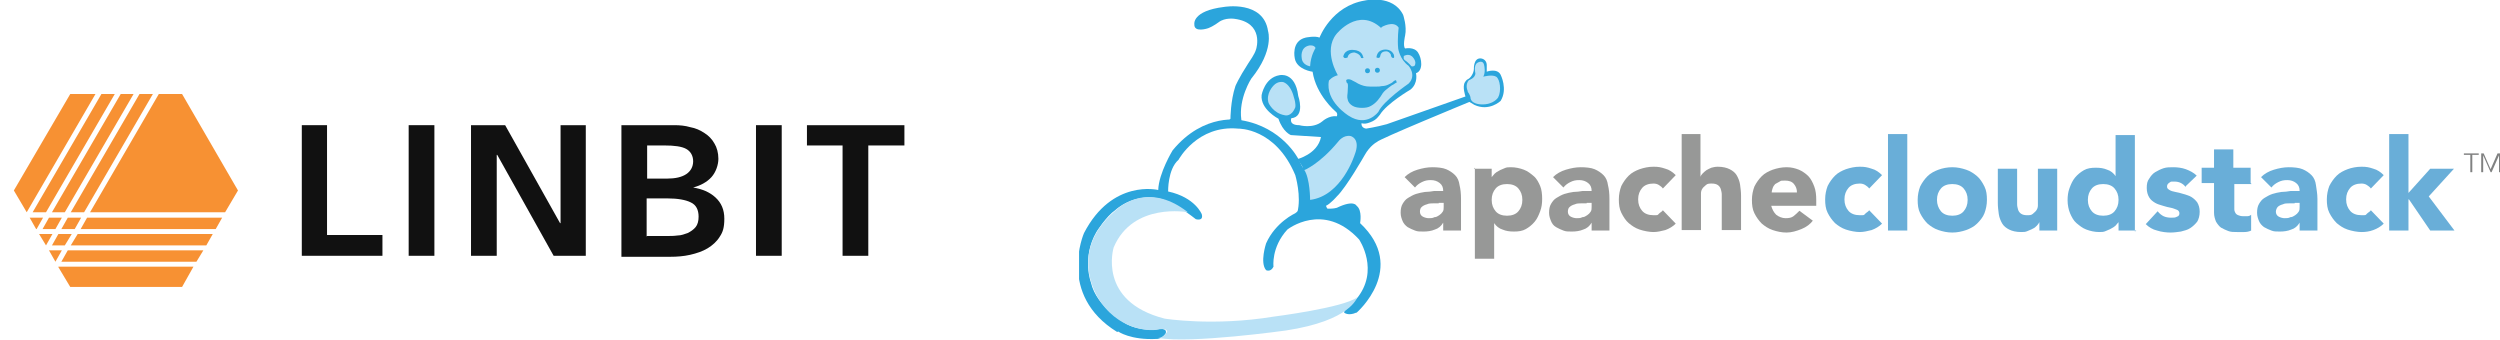 <svg xmlns="http://www.w3.org/2000/svg" xmlns:xlink="http://www.w3.org/1999/xlink" id="Layer_2" viewBox="0 0 505.3 68.7"><defs><style>      .st0 {        fill: none;      }      .st1 {        fill: #111;      }      .st2 {        fill: #f79133;      }      .st3 {        clip-path: url(#clippath-1);      }      .st4 {        clip-path: url(#clippath-3);      }      .st5 {        clip-path: url(#clippath-4);      }      .st6 {        clip-path: url(#clippath-2);      }      .st7 {        clip-path: url(#clippath-7);      }      .st8 {        clip-path: url(#clippath-6);      }      .st9 {        clip-path: url(#clippath-5);      }      .st10 {        fill: #2ba5dc;      }      .st11 {        fill: #808181;      }      .st12 {        fill: #69aed8;      }      .st13 {        fill: #979897;      }      .st14 {        fill: #b9e1f6;      }      .st15 {        clip-path: url(#clippath);      }    </style><clipPath id="clippath"><rect class="st0" x="218.1" width="287.3" height="68.7"></rect></clipPath><clipPath id="clippath-1"><rect class="st0" x="218.1" width="287.3" height="68.7"></rect></clipPath><clipPath id="clippath-2"><rect class="st0" x="218.1" width="287.3" height="68.7"></rect></clipPath><clipPath id="clippath-3"><rect class="st0" x="218.1" width="86" height="68.7"></rect></clipPath><clipPath id="clippath-4"><rect class="st0" x="218.1" width="287.3" height="68.7"></rect></clipPath><clipPath id="clippath-5"><rect class="st0" x="283.1" y="27.1" width="213" height="25.3"></rect></clipPath><clipPath id="clippath-6"><rect class="st0" x="2.8" y="19" width="180" height="39"></rect></clipPath><clipPath id="clippath-7"><rect class="st0" x="2.8" y="19" width="180" height="39"></rect></clipPath></defs><g id="CloudStack-logo-no-slogan"><g class="st15"><g class="st3"><g><g class="st6"><g class="st4"><g><path class="st10" d="M226,67s2.5,1.8,7.9,1.5c0,0,1,0,1.7-1.1,0,0,.6-1.3-1.9-.8,0,0-3.1.4-6-1.1,0,0-6.1-3.4-7.2-8.4,0,0-1.9-5,1.1-10.2,0,0,1.9-3.1,3.9-4.5,0,0,3.5-3.3,8.6-2.3,0,0,2.5.2,7.6,4.2,0,0,1.6.5,1.2-1,0,0-1.3-3.4-6.8-4.6,0,0-.1-4.5,2.1-6.4,0,0,3.8-7.1,12.1-6.3,0,0,7.5-.2,11.5,9.4,0,0,1.3,4.3.4,7.6l5.3-.9-5.1-10s-3.2-6.4-11.5-7.8c0,0-7.5-1.7-13.9,6.1,0,0-2.8,4.6-2.9,8,0,0-9.3-2.3-15,8.7,0,0-5.5,12.5,6.7,20"></path><path class="st10" d="M274.2,63.2s10.4-9,.7-18.1c0,0,.5-2.6-.7-3.5,0,0-.5-1.3-4,.4,0,0-2.9.9-5.4-1.3l-3,2.4s-4,1.8-5.9,6.1c0,0-1.3,3.9,0,5.4,0,0,.9.5,1.5-.7,0,0-.5-3.9,2.8-7.5,0,0,7.3-5.8,14.5,2,0,0,4.3,6.3-.6,12.1,0,0-2.7,2.3-2.4,2.7,0,0,.8.7,2.4,0"></path><path class="st10" d="M248.7,24s0-3.6,1-6.6c0,0,.6-1.5,2.6-4.6.3-.5,1.3-1.8,1.6-2.9,0,0,1.7-5.3-4.4-6.1,0,0-1.9-.3-3.2.7-.8.6-1.6,1-2.1,1.2,0,0-2.9,1-2.8-.8,0,0-.5-2.7,6-3.5,0,0,8-1.4,8.9,4.9,0,0,1.3,3.8-3.4,9.6,0,0-2.6,4-2,8.3.6,4.3,0,.2,0,.2l-.8.5-1.6-.7"></path><path class="st10" d="M262.1,32.2s4.2-1,4.9-4.5l-6.1-.4s-1.6-.6-2.5-3.3c0,0-3.7-1.9-3.4-4.8,0,0,.6-3.5,3.6-4,0,0,3.2-.8,3.8,4.2,0,0,1.5,4.2-1.4,4.5,0,0-.6,1.4,1.6,1.4,0,0,2.8.8,4.7-.8,0,0,1.3-1.2,2.9-1,0,0,.3-.6-.3-1,0,0-3.9-3.3-4.6-8,0,0-3.2-.4-3.6-2.7,0,0-.8-3.5,2.2-4.2,0,0,1.9-.4,2.8,0,0,0,2.4-6.4,9.2-7.5,0,0,5.6-1.3,7.7,2.9,0,0,.8,2.3.4,4.2,0,0-.5,2.1,0,2.6,0,0,1.8-.4,2.6.8.8,1.2,1.1,3.7-.4,4.2,0,0,.5,2-1.1,3.3,0,0-4.8,2.8-6.2,5.1,0,0-.4.5-.6.7-.5.5-1.2.8-1.9,1,0,0-.6.2-1.2,0,0,0-.2.9.9,1.1,0,0,2-.3,4.2-.9l15.9-5.6s-.7-2-.1-2.9c0,0,.3-.5.6-.6.5-.2,1.2-1.2,1.2-2.1,0,0-.1-2.1,1.3-2.1,0,0,1.4,0,1.3,1.6v1.1c-.1,0,2.1-.8,2.8.6,0,0,1.5,2.9,0,5.3,0,0-2.3,2.2-5.3.8l-1-.6s-18.5,7.6-18.7,8.1c0,0-1.4.7-2.5,2.7,0,0-3.7,6.5-5.6,8.3,0,0-1.3,1.5-2.2,1.9l.4.9h-4.1l-.5-3-.6-5.9-1-1.5h0Z"></path><path class="st14" d="M279.2,5.5s2.5-1.5,3.5.1c0,0-.3,2.3-.1,4.2,0,0,.3,2.2,2.1,3.5,0,0,1.7,1.9,0,3.6,0,0-5.1,3.5-6.1,5.7,0,0-2.3,3.2-6,.8,0,0-4.8-2.9-4-7.1,0,0,.6-.8,1.8-1.1,0,0-3-4.9-.3-8.3,0,0,4.4-5.6,9.1-1.2"></path><path class="st14" d="M265.9,9.7s-1,1.5-1.1,3.7c0,0-1.6-.2-1.7-1.7,0,0-.4-2.1,1.5-2.5,0,0,1-.2,1.3.5"></path><path class="st14" d="M283.6,11.4s1-.7,1.8,0c0,0,1.1,1,.5,1.9,0,0-.5.3-.7,0,0,0-.6-.7-1.2-1.1,0,0-.5-.3-.2-.8"></path><path class="st14" d="M261.5,19.6s-.5-2.4-2.1-3c0,0-1.1-.3-2,.7,0,0-1.6,1.6-1,3.5,0,0,.9,2.1,3.3,2.5,0,0,1.3.4,2.1-1.6,0,0,.2-.6-.3-2.1"></path><path class="st14" d="M263.6,34.4s3.1-1.2,6.9-5.8c0,0,1-1.4,2.5-1.1,0,0,2.1.5.8,3.8,0,0-2.6,8.3-9,9.1,0,0,0-4.3-1.2-6.1"></path><path class="st14" d="M240.1,42.9s-11.1-2.1-15,7.1c0,0-3.4,10.9,10.3,14.4,0,0,9.8,1.6,22-.4,0,0,14.2-1.8,16.9-3.9,0,0-1.2,4.7-14.4,6.7,0,0-19.3,2.7-25.8,1.5,0,0,.9.1,1.8-1.2,0,0,.3-1-2.5-.4,0,0-6.4.7-10.9-5.6,0,0-7.3-9.7,2.8-18.4,0,0,6.1-6.6,14.8.2"></path><path class="st10" d="M275.5,11.5s-.1-1.3-1.9-1.4c0,0-1.7-.3-2.1,1.3,0,0,.1.6.9.2,0,0,0-.9,1.3-1,0,0,1.2.2,1.4,1.1,0,0,.5.2.5-.2"></path><path class="st10" d="M278.2,11.7s0-1.3,1.2-1.6c0,0,1.6-.5,2.3.9,0,0,.2.6,0,.7,0,0-.5.2-.6-.7,0,0-.4-.8-1.2-.6,0,0-.7,0-.9.8,0,0,0,.8-.8.4"></path><path class="st10" d="M272.2,16.1c.4-.2.9,0,1.2.2.4.2.8.4,1.1.6.8.4,1.5.6,2.4.6.4,0,.9,0,1.3,0,.4,0,.7,0,1.1-.1.4,0,.9-.1,1.3-.3.2-.1.4-.2.6-.3.2-.1.3-.2.5-.4,0,0,.3-.2.4-.2.1,0,.2.4.2.5-.2,0-.5.3-.7.4-.3.1-.6.4-.9.6-.4.3-.9.7-1.2,1.1-.6,1-1.3,2-2.4,2.6-.5.3-1.1.4-1.8.4s-1.4-.1-1.9-.4c-.5-.3-.9-.7-1-1.3-.2-.6,0-1.1,0-1.7s.1-1.1,0-1.5c0-.1-.1,0-.2-.2,0,0-.1-.2-.1-.4,0,0,0-.1,0-.1"></path><path class="st10" d="M276.9,14.3c0,.3-.2.5-.5.5s-.5-.2-.5-.5.2-.5.5-.5.5.2.5.5"></path><path class="st10" d="M278.9,14.2c0,.3-.2.5-.5.5s-.5-.2-.5-.5.2-.5.5-.5.5.2.5.5"></path><path class="st14" d="M296.7,18.5s-.7-1.3.2-2.3c0,0,1.3-.4,1.3-1.4,0,0-.4-1.6.4-2.1,0,0,1.2-.8,1.4.6,0,0,.3,1.3-.2,2.2,0,0,1.8-.5,2.6,0,.8.5,1.1,2.9.4,4.2,0,0-.9,1.5-3.4,1.4,0,0-2.2,0-2.2-1.5,0,0-.2-.7-.6-1.1"></path></g></g></g><path class="st11" d="M498,31v.3h1.3v3.5h.4v-3.5h1.3v-.3h-3,0ZM504.8,31l-1.4,3.2-1.4-3.2h-.5v3.8h.4v-3.4h0l1.5,3.4h.2l1.5-3.4h0v3.4h.4v-3.8h-.5,0Z"></path><g class="st5"><g class="st9"><g><path class="st13" d="M290.8,41.1c-.3,0-.7,0-1.1,0-.4,0-.9,0-1.3.2-.4.1-.8.3-1,.5-.3.2-.4.6-.4,1s.2.8.6,1c.4.2.8.3,1.2.3s.8,0,1.1-.2c.4,0,.7-.2,1-.4s.5-.4.7-.7c.2-.3.2-.6.2-1v-.8h-1,0ZM291.7,45h0c-.4.7-1,1.2-1.7,1.4-.7.3-1.5.4-2.3.4s-1.2,0-1.7-.2-1-.4-1.5-.7c-.4-.3-.8-.7-1-1.2s-.4-1-.4-1.7.1-1.3.4-1.8.6-.9,1.1-1.2,1-.6,1.6-.8c.6-.2,1.2-.3,1.8-.4.6,0,1.3-.1,1.9-.2.6,0,1.2,0,1.8,0,0-.7-.2-1.2-.7-1.6-.5-.4-1.1-.6-1.8-.6s-1.2.1-1.8.4-1,.6-1.4,1.1l-2.1-2.1c.7-.7,1.6-1.2,2.6-1.5,1-.3,2-.5,3-.5s2.1.1,2.8.4c.7.3,1.3.7,1.8,1.2s.8,1.2.9,2c.2.8.3,1.7.3,2.8v6.4h-3.6v-1.6h0Z"></path><path class="st13" d="M301.5,40.4c0,1,.3,1.7.8,2.3.5.6,1.3.9,2.3.9s1.8-.3,2.3-.9c.5-.6.8-1.3.8-2.3s-.3-1.7-.8-2.3c-.5-.6-1.3-.9-2.3-.9s-1.8.3-2.3.9c-.5.6-.8,1.3-.8,2.3M297.9,34.1h3.6v1.7h0c.2-.2.4-.5.6-.7s.5-.4.9-.6c.3-.2.7-.3,1.1-.5s.8-.2,1.3-.2c.9,0,1.8.2,2.6.5.8.3,1.4.8,2,1.3s1,1.3,1.3,2,.4,1.7.4,2.6-.1,1.7-.4,2.5-.6,1.5-1.1,2.1c-.5.6-1.1,1.1-1.8,1.5s-1.5.5-2.4.5-1.6-.1-2.3-.4c-.7-.2-1.3-.7-1.7-1.3h0v7.2h-3.9v-18.4h0Z"></path><path class="st13" d="M320.7,41.1c-.3,0-.7,0-1.1,0-.4,0-.9,0-1.3.2-.4.1-.8.3-1,.5-.3.2-.4.6-.4,1s.2.8.6,1c.4.2.8.3,1.2.3s.8,0,1.1-.2c.4,0,.7-.2,1-.4s.5-.4.7-.7c.2-.3.2-.6.2-1v-.8h-1ZM321.7,45h0c-.4.7-1,1.2-1.7,1.4-.7.3-1.5.4-2.3.4s-1.2,0-1.7-.2-1-.4-1.5-.7-.8-.7-1-1.2-.4-1-.4-1.7.1-1.3.4-1.8.6-.9,1.1-1.2,1-.6,1.6-.8c.6-.2,1.2-.3,1.8-.4.6,0,1.3-.1,1.9-.2.6,0,1.2,0,1.8,0,0-.7-.2-1.2-.7-1.6-.5-.4-1.1-.6-1.8-.6s-1.2.1-1.8.4-1,.6-1.4,1.1l-2.1-2.1c.7-.7,1.6-1.2,2.6-1.5,1-.3,2-.5,3-.5s2.1.1,2.8.4c.7.3,1.3.7,1.8,1.2s.8,1.2.9,2c.2.8.3,1.7.3,2.8v6.4h-3.6v-1.6h0Z"></path><path class="st13" d="M336.1,38.1c-.2-.3-.5-.5-.8-.7s-.7-.3-1.1-.3c-1,0-1.8.3-2.3.9-.5.6-.8,1.3-.8,2.3s.3,1.7.8,2.3c.5.6,1.3.9,2.3.9s.8,0,1.1-.3.6-.4.8-.7l2.6,2.7c-.6.6-1.3,1-2.1,1.3-.8.2-1.6.4-2.4.4s-1.9-.2-2.8-.5c-.9-.3-1.6-.8-2.2-1.3s-1.1-1.3-1.5-2.1c-.4-.8-.5-1.7-.5-2.7s.2-1.9.5-2.7c.4-.8.9-1.5,1.5-2.1.6-.6,1.4-1,2.2-1.3.9-.3,1.8-.5,2.8-.5s1.5.1,2.4.4c.8.2,1.5.7,2.1,1.3l-2.6,2.7h0Z"></path><path class="st13" d="M343.7,27.1v8.7h0c0-.2.2-.5.4-.7.2-.2.5-.5.8-.7.3-.2.6-.3,1-.5.4-.1.8-.2,1.3-.2,1,0,1.8.2,2.4.5s1.1.7,1.4,1.2c.3.5.6,1.2.7,1.9s.2,1.5.2,2.3v6.9h-3.9v-6.1c0-.4,0-.7,0-1.1s-.1-.7-.2-1.1c-.1-.3-.3-.6-.6-.8-.3-.2-.7-.3-1.2-.3s-.9,0-1.2.3-.5.4-.7.7c-.2.3-.3.6-.3,1,0,.4,0,.8,0,1.2v6.2h-3.9v-19.5h4Z"></path><path class="st13" d="M363.2,38.9c0-.7-.2-1.2-.6-1.7s-1-.7-1.8-.7-.8,0-1.1.2-.6.3-.9.5c-.2.2-.4.5-.5.8-.1.3-.2.6-.2.9h5.2,0ZM366.5,44.5c-.6.8-1.4,1.4-2.4,1.8s-2,.7-3,.7-1.9-.2-2.8-.5c-.9-.3-1.6-.8-2.2-1.3-.6-.6-1.1-1.3-1.5-2.1-.4-.8-.5-1.7-.5-2.7s.2-1.9.5-2.7c.4-.8.9-1.5,1.5-2.1.6-.6,1.4-1,2.2-1.3.9-.3,1.8-.5,2.8-.5s1.7.2,2.5.5c.7.3,1.4.8,1.9,1.3s.9,1.3,1.2,2.1c.3.8.4,1.7.4,2.7v1.2h-9.1c.2.7.5,1.3,1,1.8.5.4,1.2.7,1.9.7s1.2-.1,1.6-.4.8-.7,1.2-1.1l2.7,2h0Z"></path><path class="st12" d="M377.8,38.1c-.2-.3-.5-.5-.8-.7s-.7-.3-1.1-.3c-1,0-1.8.3-2.3.9-.5.6-.8,1.3-.8,2.3s.3,1.7.8,2.3c.5.6,1.3.9,2.3.9s.8,0,1.1-.3.6-.4.8-.7l2.6,2.7c-.6.6-1.3,1-2.1,1.3-.8.2-1.6.4-2.4.4s-1.9-.2-2.8-.5c-.9-.3-1.6-.8-2.2-1.3-.6-.6-1.1-1.3-1.5-2.1-.4-.8-.5-1.7-.5-2.7s.2-1.9.5-2.7c.4-.8.9-1.5,1.5-2.1.6-.6,1.4-1,2.2-1.3.9-.3,1.8-.5,2.8-.5s1.5.1,2.4.4c.8.2,1.5.7,2.1,1.3l-2.6,2.7h0Z"></path><rect class="st12" x="381.6" y="27.1" width="3.9" height="19.5"></rect><path class="st12" d="M391.5,40.4c0,.9.3,1.7.8,2.3.5.6,1.3.9,2.3.9s1.8-.3,2.3-.9c.5-.6.8-1.3.8-2.3s-.3-1.7-.8-2.3c-.5-.6-1.3-.9-2.3-.9s-1.8.3-2.3.9c-.5.6-.8,1.3-.8,2.3M387.6,40.4c0-1,.2-1.9.5-2.7.4-.8.9-1.5,1.5-2.1.6-.6,1.4-1,2.2-1.3s1.8-.5,2.8-.5,1.9.2,2.8.5c.9.3,1.6.8,2.2,1.3s1.1,1.3,1.5,2.1c.4.8.5,1.7.5,2.7s-.2,1.9-.5,2.7-.9,1.5-1.5,2.1c-.6.6-1.4,1-2.2,1.3-.9.3-1.8.5-2.8.5s-1.9-.2-2.8-.5c-.9-.3-1.6-.8-2.2-1.3-.6-.6-1.1-1.3-1.5-2.1-.4-.8-.5-1.7-.5-2.7"></path><path class="st12" d="M416,46.6h-3.8v-1.7h0c-.1.2-.3.5-.5.7s-.5.5-.8.6c-.3.2-.7.3-1.1.5s-.8.2-1.3.2c-1,0-1.8-.2-2.4-.5-.6-.3-1.1-.7-1.4-1.2s-.6-1.2-.7-1.9-.2-1.5-.2-2.3v-6.9h3.9v6.1c0,.4,0,.7,0,1.1s.1.7.2,1.1c.1.3.3.6.6.8.3.2.7.3,1.2.3s.9,0,1.2-.3.5-.4.7-.7c.2-.3.3-.6.3-1s0-.8,0-1.2v-6.2h3.9v12.5h0Z"></path><path class="st12" d="M428.2,40.4c0-1-.3-1.7-.8-2.3-.5-.6-1.3-.9-2.3-.9s-1.8.3-2.3.9c-.5.6-.8,1.3-.8,2.3s.3,1.7.8,2.3c.5.6,1.3.9,2.3.9s1.8-.3,2.3-.9c.5-.6.8-1.3.8-2.3M431.8,46.6h-3.6v-1.7h0c-.2.2-.4.5-.6.7s-.5.4-.9.6c-.3.2-.7.3-1.1.5s-.8.2-1.3.2c-.9,0-1.8-.2-2.6-.5s-1.4-.8-2-1.3-1-1.3-1.3-2-.5-1.7-.5-2.6.1-1.7.4-2.5.6-1.5,1.1-2.1c.5-.6,1.1-1.1,1.8-1.5s1.5-.5,2.4-.5,1.6.1,2.3.4c.7.2,1.3.7,1.7,1.3h0v-8.3h3.9v19.5h0Z"></path><path class="st12" d="M441.8,37.8c-.6-.7-1.3-1.1-2.3-1.1s-.6,0-1,.2c-.3.2-.5.4-.5.8s.2.5.5.7c.3.2.7.3,1.2.4s1,.2,1.6.4,1.1.3,1.6.6c.5.3.9.7,1.2,1.1.3.5.5,1.1.5,1.9s-.2,1.5-.5,2c-.4.5-.8.9-1.4,1.3s-1.2.5-1.9.7c-.7.1-1.4.2-2.1.2s-1.8-.1-2.7-.4c-.9-.2-1.7-.7-2.3-1.3l2.4-2.6c.4.5.8.8,1.2,1s1,.3,1.5.3.9,0,1.2-.2c.4-.1.5-.4.5-.7s-.2-.6-.5-.7-.7-.3-1.2-.4-1-.2-1.6-.4-1.1-.3-1.6-.6c-.5-.3-.9-.6-1.2-1.1-.3-.5-.5-1.1-.5-1.9s.1-1.4.5-1.9c.3-.5.7-1,1.2-1.3.5-.3,1.1-.6,1.7-.8.6-.2,1.3-.2,2-.2s1.7.1,2.5.4,1.6.7,2.2,1.3c0,0-2.4,2.3-2.4,2.3Z"></path><path class="st12" d="M455.1,37.2h-3.5v4.2c0,.3,0,.7,0,.9,0,.3.1.5.2.7.1.2.3.4.6.5.2.1.6.2,1,.2s.5,0,.8,0c.3,0,.6-.1.8-.3v3.2c-.4.2-.9.3-1.4.3-.5,0-.9,0-1.4,0-.7,0-1.3,0-1.8-.2s-1-.4-1.5-.7c-.4-.3-.7-.7-1-1.2-.2-.5-.4-1.1-.4-1.8v-6h-2.5v-3.1h2.5v-3.7h3.9v3.7h3.5v3.1h0Z"></path><path class="st12" d="M463.8,41.1c-.3,0-.7,0-1.1,0-.5,0-.9,0-1.3.2-.4.1-.8.3-1,.5s-.4.6-.4,1,.2.8.6,1c.4.2.8.3,1.2.3s.8,0,1.1-.2c.4,0,.7-.2,1-.4s.5-.4.7-.7c.2-.3.2-.6.2-1v-.8h-1,0ZM464.8,45h0c-.4.7-1,1.2-1.7,1.4-.7.3-1.5.4-2.3.4s-1.2,0-1.7-.2-1-.4-1.5-.7c-.4-.3-.8-.7-1-1.2s-.4-1-.4-1.7.1-1.3.4-1.8.6-.9,1.1-1.2c.5-.3,1-.6,1.6-.8.6-.2,1.2-.3,1.8-.4.6,0,1.3-.1,1.9-.2.6,0,1.2,0,1.8,0,0-.7-.2-1.2-.7-1.6-.5-.4-1.1-.6-1.8-.6s-1.2.1-1.8.4-1,.6-1.4,1.1l-2.1-2.1c.7-.7,1.6-1.2,2.6-1.5,1-.3,2-.5,3-.5s2.1.1,2.8.4c.7.3,1.3.7,1.8,1.2.5.5.8,1.2.9,2s.3,1.7.3,2.8v6.4h-3.6v-1.6h0Z"></path><path class="st12" d="M479.2,38.1c-.2-.3-.5-.5-.8-.7s-.7-.3-1.1-.3c-1,0-1.8.3-2.3.9-.5.6-.8,1.3-.8,2.3s.3,1.7.8,2.3c.5.6,1.3.9,2.3.9s.8,0,1.1-.3.6-.4.8-.7l2.6,2.7c-.6.6-1.3,1-2.1,1.3s-1.6.4-2.4.4-1.9-.2-2.8-.5c-.9-.3-1.6-.8-2.2-1.3-.6-.6-1.1-1.3-1.5-2.1-.4-.8-.5-1.7-.5-2.7s.2-1.9.5-2.7c.4-.8.9-1.5,1.5-2.1.6-.6,1.4-1,2.2-1.3s1.8-.5,2.8-.5,1.5.1,2.4.4c.8.2,1.5.7,2.1,1.3l-2.6,2.7h0Z"></path><polygon class="st12" points="482.9 27.1 486.8 27.1 486.8 39 491.2 34.1 496 34.1 490.9 39.7 496.1 46.6 491.2 46.6 486.9 40.3 486.8 40.3 486.8 46.6 482.9 46.6 482.9 27.1"></polygon></g></g></g></g></g></g></g><g id="LINBIT-logo-dark-25"><g class="st8"><polygon class="st2" points="14.5 47.3 11.8 47.3 10.5 49.6 13.1 49.6 14.5 47.3"></polygon><polygon class="st2" points="12.5 44 9.9 44 8.6 46.3 11.2 46.3 12.5 44"></polygon><polygon class="st2" points="16.4 44 13.7 44 12.4 46.3 15.1 46.3 16.4 44"></polygon><polygon class="st2" points="28.2 19 14.3 42.9 17 42.9 30.9 19 28.2 19"></polygon><polygon class="st2" points="32.1 19 18.2 42.9 45.5 42.9 48.1 38.5 36.8 19 32.1 19"></polygon><polygon class="st2" points="8 47.3 7.9 47.3 9.3 49.6 9.3 49.6 10.6 47.3 8 47.3"></polygon><polygon class="st2" points="9.9 50.6 9.9 50.6 11.2 52.9 11.2 52.9 12.5 50.6 9.9 50.6"></polygon><polygon class="st2" points="41.1 50.6 13.7 50.6 12.4 52.9 39.7 52.9 41.1 50.6"></polygon><polygon class="st2" points="14.2 19 2.8 38.5 5.4 42.9 5.4 42.9 19.3 19 14.2 19"></polygon><polygon class="st2" points="17.6 44 16.3 46.3 43.6 46.3 44.9 44 17.6 44"></polygon><polygon class="st2" points="11.8 53.9 11.8 54 14.2 58 36.8 58 39.1 53.9 11.8 53.9"></polygon><polygon class="st2" points="24.4 19 10.5 42.9 13.1 42.9 27 19 24.4 19"></polygon><polygon class="st2" points="20.5 19 6.6 42.9 9.3 42.9 23.2 19 20.5 19"></polygon><polygon class="st2" points="6 44 7.3 46.3 7.4 46.3 8.7 44 6 44 6 44"></polygon><polygon class="st2" points="15.7 47.3 14.3 49.6 41.7 49.6 43 47.3 15.7 47.3"></polygon><polygon class="st1" points="61 25.3 66.1 25.3 66.1 47.5 77.3 47.5 77.3 51.7 61 51.7 61 25.3"></polygon><rect class="st1" x="82.6" y="25.3" width="5.2" height="26.4"></rect><polygon class="st1" points="95.2 25.3 102.1 25.3 113.2 45.1 113.3 45.1 113.3 25.3 118.4 25.3 118.4 51.7 111.9 51.7 100.5 31.3 100.4 31.3 100.4 51.7 95.2 51.7 95.2 25.3"></polygon><g class="st7"><path class="st1" d="M125.6,25.3h10.7c1.1,0,2.2.1,3.2.4,1.1.2,2,.6,2.9,1.2.8.5,1.5,1.2,2,2.1.5.8.8,1.9.8,3.1s-.5,2.7-1.4,3.7c-.9,1-2.2,1.7-3.7,2.1h0c1.8.3,3.3.9,4.5,2,1.2,1.1,1.8,2.5,1.8,4.3s-.3,2.7-.9,3.6c-.6,1-1.5,1.8-2.5,2.4-1,.6-2.2,1-3.5,1.3-1.3.3-2.7.4-4,.4h-9.9v-26.4ZM130.8,36.1h4c1.7,0,3-.3,3.9-.9.9-.6,1.4-1.5,1.4-2.6s-.5-2-1.4-2.5c-.9-.5-2.4-.7-4.4-.7h-3.5v6.9ZM130.8,47.7h4c.7,0,1.4,0,2.1-.1.8,0,1.5-.3,2.1-.5.6-.3,1.2-.7,1.6-1.2s.6-1.2.6-2.1c0-1.4-.5-2.4-1.6-2.9-1-.5-2.6-.8-4.7-.8h-4.2v7.7h0Z"></path><rect class="st1" x="152.8" y="25.3" width="5.2" height="26.4"></rect><polygon class="st1" points="163.1 29.4 163.1 25.3 182.8 25.3 182.8 29.4 175.5 29.4 175.5 51.7 170.3 51.7 170.3 29.4 163.1 29.4"></polygon></g></g></g></svg>